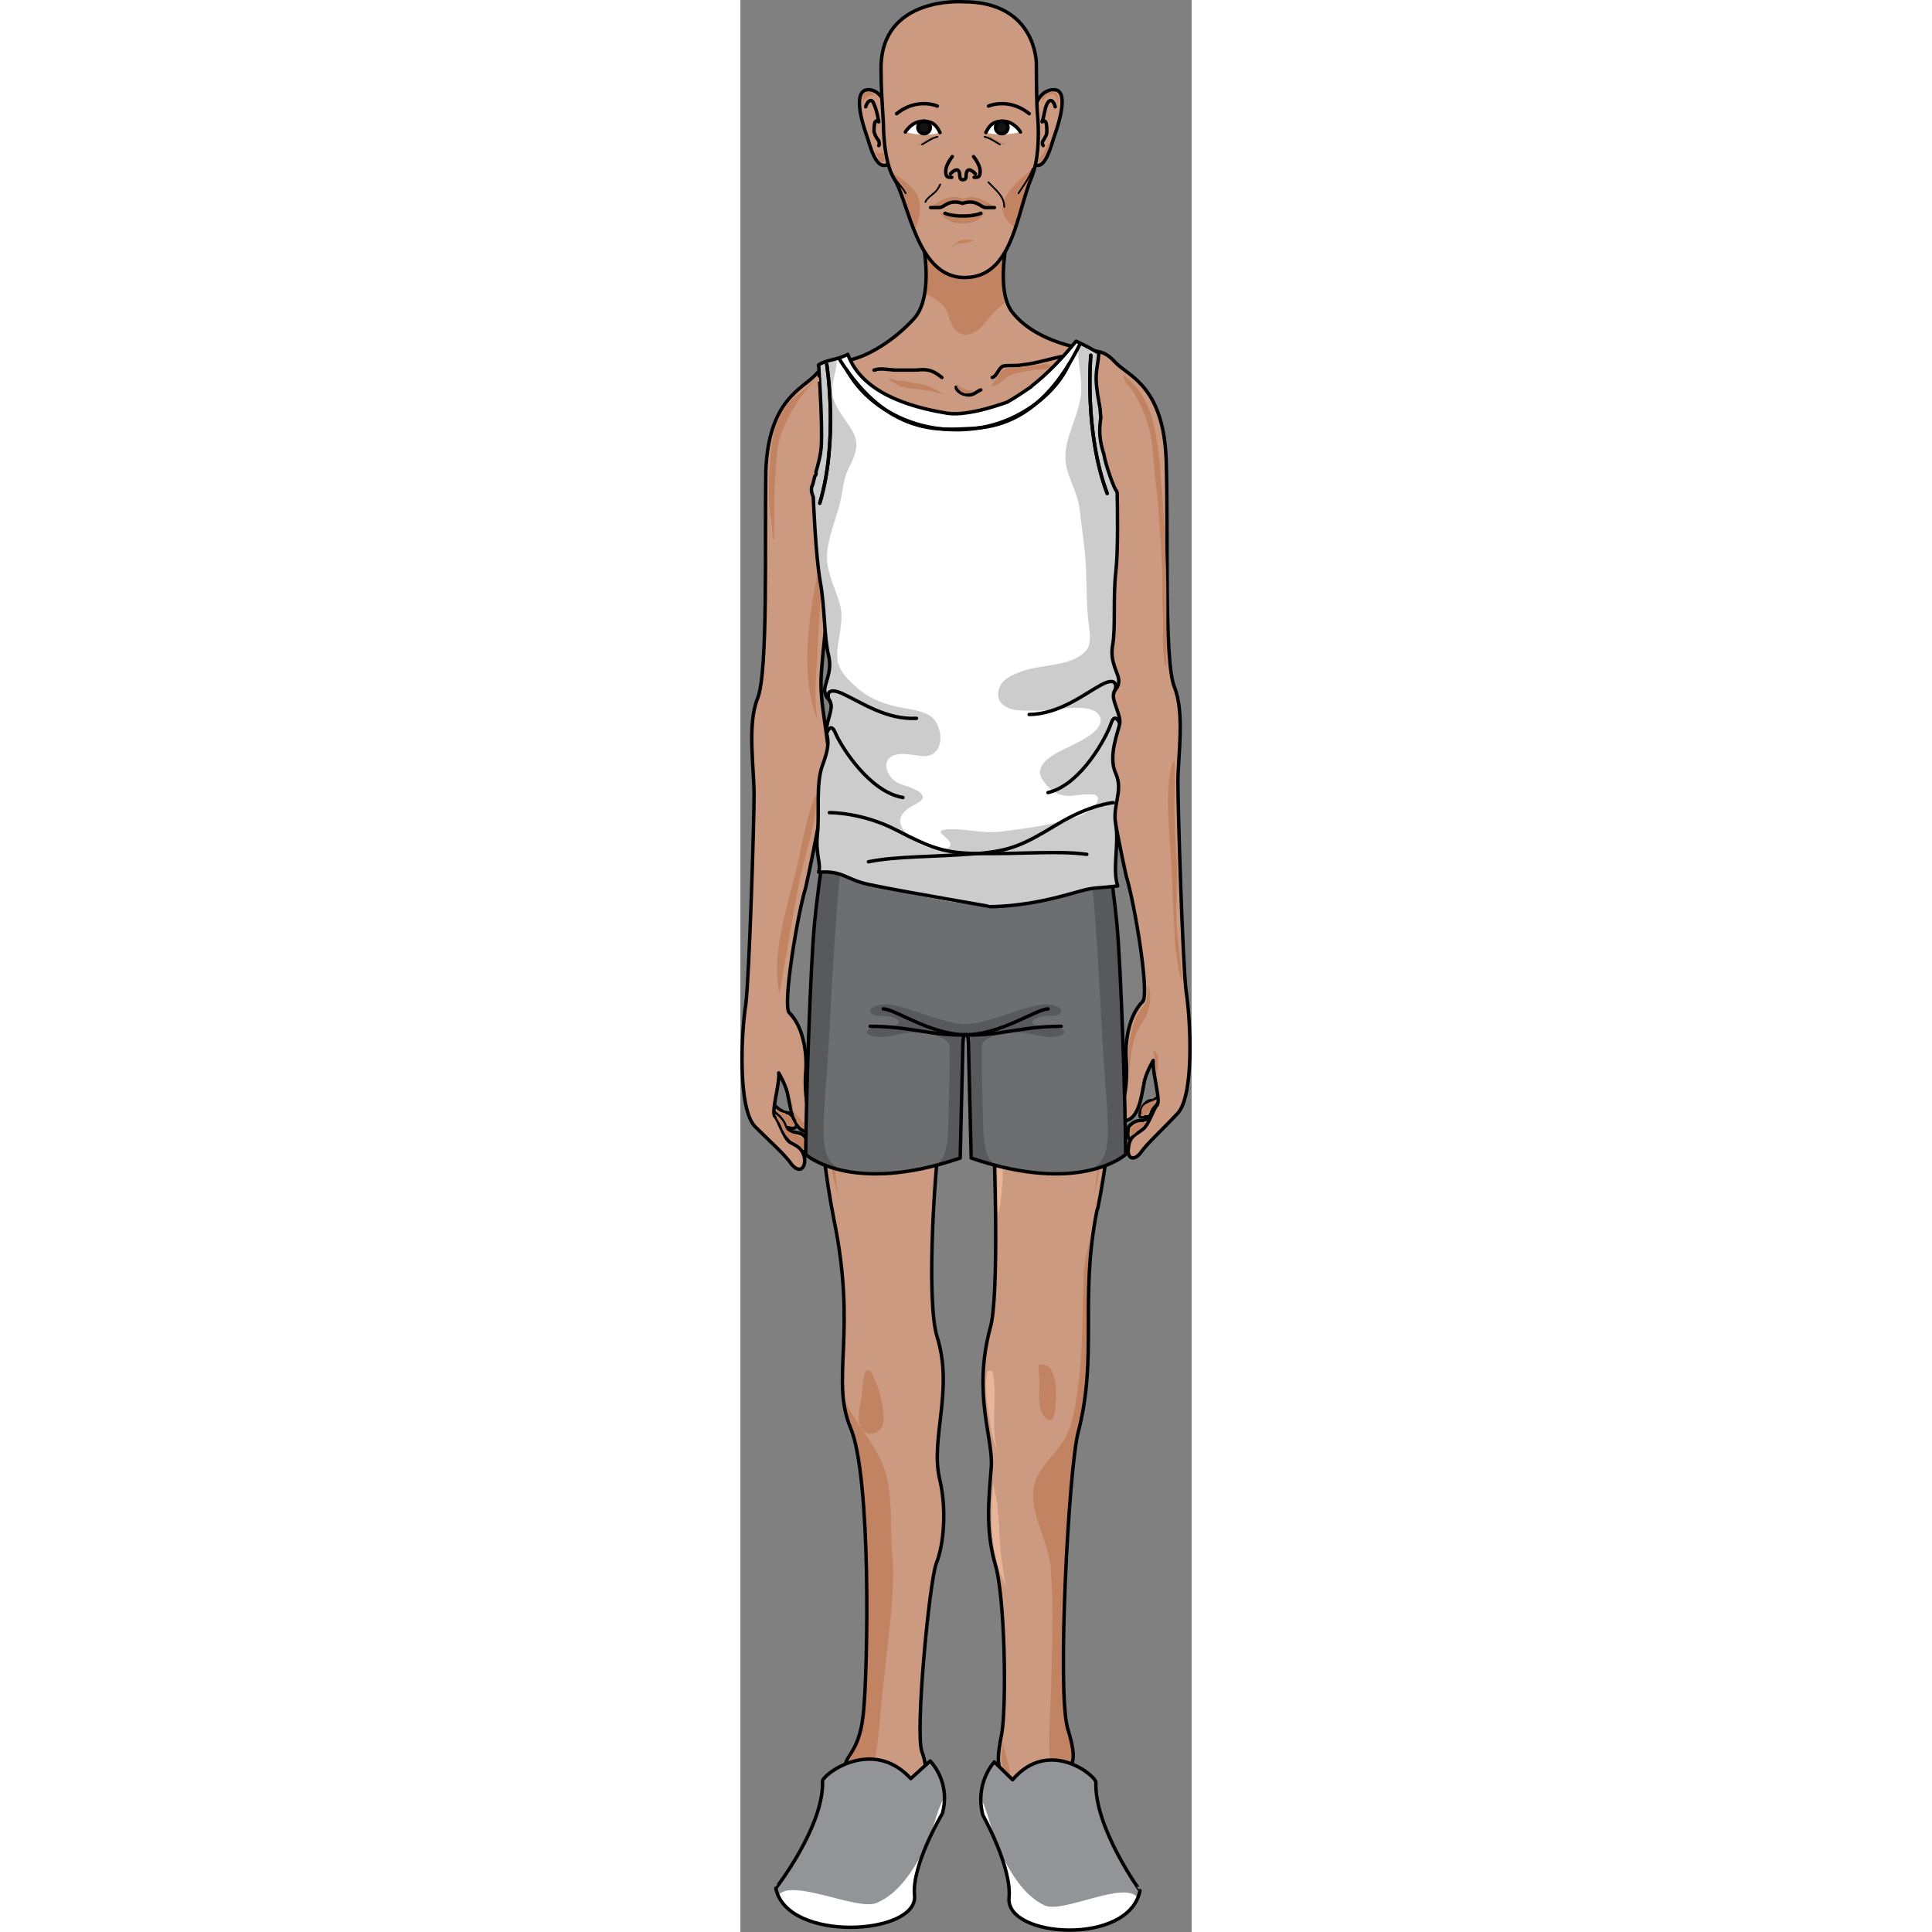 <?xml version="1.0" encoding="utf-8"?>
<!-- Created by: Science Figures, www.sciencefigures.org, Generator: Science Figures Editor -->
<svg version="1.1" id="Layer_1" xmlns="http://www.w3.org/2000/svg" xmlns:xlink="http://www.w3.org/1999/xlink" 
	 width="800px" height="800px" viewBox="0 0 65.652 281.108" enable-background="new 0 0 65.652 281.108"
	 xml:space="preserve">
<rect x="0" y="0" width="65.652" height="281.108" fill="#808080" stroke="none"/>
<g>
	<path fill-rule="evenodd" clip-rule="evenodd" fill="#CB9A80" d="M57.027,165.717c-0.854,0.361-0.684-1.263-0.513-1.804
		c0.684-0.723,1.195-0.902,2.05-0.902c1.024-0.181,1.024-0.722,1.365-1.444c0.342-0.722,1.024-1.263,1.707-1.624
		c0.513,0.902-1.365,3.248-1.877,3.971c-0.684,0.721-1.879,1.263-2.221,1.984"/>
	<path fill-rule="evenodd" clip-rule="evenodd" fill="#CB9A80" d="M61.286,159.226c0,0-0.862,0.738-1.208,0.922
		c-0.345,0-0.691,0-1.036,0.369c-0.518,0.369-1.036,1.477-0.862,2.03c1.726,0.185,3.97-0.738,3.452-2.952"/>
	<path fill="none" stroke="#000000" stroke-width="0.5" stroke-linecap="round" stroke-linejoin="round" stroke-miterlimit="10" d="
		M57.027,165.717c-0.854,0.361-0.684-1.263-0.513-1.804c0.684-0.723,1.195-0.902,2.05-0.902c1.024-0.181,1.024-0.722,1.365-1.444
		c0.342-0.722,1.024-1.263,1.707-1.624c0.513,0.902-1.365,3.248-1.877,3.971c-0.684,0.721-1.879,1.263-2.221,1.984"/>
	<path fill="none" stroke="#000000" stroke-width="0.5" stroke-linecap="round" stroke-linejoin="round" stroke-miterlimit="10" d="
		M61.273,159.226c0,0-0.86,0.726-1.204,0.907c-0.344,0-0.688,0-1.032,0.363c-0.515,0.363-1.031,1.452-0.858,1.996
		c0.516,0,0.858,0,1.375,0"/>
	<path fill-rule="evenodd" clip-rule="evenodd" fill="#CB9A80" d="M9.263,167.572c0.854,0.18,0.683-1.444,0.342-1.806
		c-0.512-0.901-1.025-0.901-2.049-1.082c-0.854-0.181-0.854-0.541-1.195-1.264c-0.513-0.901-1.024-1.263-1.708-1.804
		c-0.512,0.902,1.366,3.248,1.879,3.97c0.512,0.722,1.878,1.263,2.219,1.985"/>
	<path fill-rule="evenodd" clip-rule="evenodd" fill="#CB9A80" d="M5.014,160.899c0,0.177,0.86,0.705,1.205,0.881
		c0.344,0.176,0.688,0,1.033,0.352c0.517,0.353,1.033,1.409,0.689,1.938c-1.721,0.176-3.958-0.528-3.271-2.818"/>
	<path fill="none" stroke="#000000" stroke-width="0.5" stroke-linecap="round" stroke-linejoin="round" stroke-miterlimit="10" d="
		M8.921,167.551c1.196,0.36,1.025-1.439,0.684-1.799c-0.512-0.899-1.025-0.899-2.049-1.078c-0.854-0.181-0.854-0.54-1.195-1.259
		c-0.513-0.9-1.024-1.26-1.708-1.799c-0.512,0.898,1.366,3.236,1.879,3.956c0.512,0.72,1.878,1.259,2.219,1.979"/>
	<path fill="none" stroke="#000000" stroke-width="0.5" stroke-linecap="round" stroke-linejoin="round" stroke-miterlimit="10" d="
		M5.097,160.899c0,0.177,0.839,0.705,1.174,0.881c0.336,0.176,0.671,0,1.007,0.352c0.503,0.353,1.006,1.409,0.671,1.938
		c-0.335,0.176-0.838,0-1.174,0"/>
	<path fill-rule="evenodd" clip-rule="evenodd" fill="#CB9A80" d="M39.061,33.805c0,0-2.221,8.567,0.684,11.849
		c2.733,3.28,7.346,4.557,10.08,5.104c2.732,0.546,3.074,0.182,4.954,2.187c1.879,1.823,6.833,3.463,7.175,14.036
		c0.341,10.389-0.342,29.164,1.196,32.992c1.537,3.828,0.512,10.025,0.512,13.853c0,4.01,0.684,26.248,1.196,30.44
		c0.683,4.374,1.195,15.493-1.366,17.863c-2.393,2.551-4.272,4.191-5.297,5.65c-1.024,1.275-2.05,0.729-1.708-0.912
		c0.171-1.64,1.195-1.822,2.051-2.552c0.853-0.546,1.537-2.917,2.049-3.463c0.684-0.547-0.684-4.739-0.512-6.562
		c0,0-1.196,2.005-1.367,3.463c-0.342,1.458-0.684,5.65-3.246,5.285c-0.513,0-0.854-0.729,0-2.187
		c0.684-1.459,0.854-4.922,0.684-6.562c-0.171-1.641,0-6.198,2.393-8.567c1.024-1.094-1.196-14.4-2.393-18.228
		c0,0-3.588-16.04-3.075-20.415c0.342-4.374,0.854-6.379,0.854-9.479c0-3.098-1.708-16.951-2.05-18.956
		c0,0,0.342,14.217-1.708,20.232c-1.88,6.015-1.025,10.937,0.853,13.489c1.879,2.551,1.196,3.646,1.366,8.566
		c0.171,4.922,4.784,28.8-0.342,54.684c-0.17,0.546-0.17,0.546-0.17,0.546c-2.563,12.941,0.17,21.145-2.733,32.263
		c-1.367,5.286-3.075,37.549-1.537,43.018c1.708,5.468,0.17,4.922,0.512,6.016c0.171,1.093,1.709,6.744,2.563,8.385
		c0.684,1.822,3.075,4.01,3.588,4.01c0.341,0.183,1.367,1.093,1.024,2.188c-0.342,1.641-1.708,0.546-1.708,0.546
		c-0.855,2.005-2.221,0.548-2.221,0.548c-0.856,2.369-2.904,0.364-2.904,0.364c-1.367,3.281-3.588,0-3.588,0
		c-0.17,1.641-1.537,1.823-2.904,1.823c-1.366,0-2.732-0.547-2.732-2.735c0-1.093,0-2.916-1.368-5.833
		c-1.365-2.916-0.683-4.01-0.17-7.29c0.513-3.464-0.854-1.276,0.342-7.291c0.683-3.828,0.513-20.051-1.025-24.79
		c-1.367-4.921-0.854-9.479-0.512-13.852c0.341-4.192-2.733-10.572-0.172-20.232c1.367-4.375,0.684-25.519,0.343-31.716
		c-0.514-6.198-2.563-11.849-2.563-15.13c0-3.463-1.708-4.01-1.879-0.364c0,3.464-1.366,9.114-2.733,15.494
		c-1.196,6.562-2.563,27.705-0.854,32.991c2.392,7.655-1.025,14.765,0.342,20.597c1.024,4.193,0.683,9.479-0.513,12.395
		c-1.024,3.099-3.075,24.607-2.05,27.341c1.025,2.734,0.17,4.01,0.17,5.104c0,1.094-1.538,6.743-1.708,8.202
		c-0.171,1.458-0.684,2.369,0.17,4.374c0.855,2.189-1.024,3.646-2.903,4.011c-1.709,0.364-2.733-1.275-2.733-1.275
		c-0.855,2.552-4.442,0.728-4.442,0.728c-1.537,1.276-3.075-0.364-3.075-0.364c-1.538,1.275-2.393-0.729-2.393-0.729
		c-0.682,0.729-1.537,1.094-2.392-0.365c-0.854-1.641,0.342-2.551,2.221-3.646c1.879-0.91,2.733-5.285,3.588-6.926
		c0.683-1.641,2.392-5.833,2.392-5.833c-0.684-2.917,1.879-2.369,2.563-8.749s1.538-33.539-1.538-40.648
		c-3.417-7.838,0.683-14.765-2.733-31.352c-5.125-26.064-0.513-51.037-0.342-55.776c0.172-4.921-0.512-6.197,1.367-8.567
		c1.879-2.551,2.733-6.379,0.854-12.577c-1.879-6.015-1.708-20.05-1.708-20.05c-0.341,1.823-2.051,15.676-2.051,18.774
		c0,3.099,0.513,5.104,1.026,9.479c0.341,4.374-3.247,20.414-3.247,20.414c-1.196,3.828-3.416,17.316-2.392,18.227
		c2.392,2.37,2.563,6.928,2.392,8.567c-0.17,1.641,0,5.104,0.684,6.561c0.855,1.459,0.513,2.188,0,2.188
		c-2.562,0.365-2.904-3.827-3.246-5.104c-0.171-1.458-1.367-3.463-1.367-3.463c0.171,1.641-1.196,5.833-0.512,6.379
		c0.512,0.547,1.195,2.917,2.049,3.646c0.855,0.546,1.879,0.729,2.221,2.369c0.17,1.641-0.854,2.188-1.879,0.911
		c-1.025-1.458-2.904-3.099-5.296-5.468c-2.562-2.553-2.049-13.671-1.366-17.863c0.512-4.374,1.196-26.43,1.196-30.44
		c0-4.01-1.025-10.207,0.512-14.035C4.04,97.785,3.528,79.01,3.699,68.62c0.342-10.39,5.296-12.03,7.175-14.035
		c1.88-2.005,2.221-1.641,4.955-2.188c2.733-0.547,6.663-2.917,9.567-6.197c2.733-3.282,1.195-10.755,1.195-10.755L39.061,33.805
		L39.061,33.805L39.061,33.805z"/>
	<path fill-rule="evenodd" clip-rule="evenodd" fill="#C18362" d="M26.811,42.726c1.05,0.504,2.123,1,2.808,1.871
		c0.511,0.649,0.687,1.535,0.995,2.283c1.085,2.635,3.339,2.121,4.8,0.295c1.079-1.347,2.084-2.433,3.35-3.303
		C37.457,40,39.061,33.805,39.061,33.805L26.59,35.446C26.59,35.446,27.389,39.329,26.811,42.726z"/>
	<path fill-rule="evenodd" clip-rule="evenodd" fill="#C18362" d="M46.556,262.062c1.918,3.904,5.066,7.326,7.92,10.881
		c0.335-0.001,0.669-0.2,0.815-0.902c0.343-1.095-0.684-2.005-1.024-2.188c-0.513,0-2.904-2.188-3.588-4.01
		c-0.854-1.641-2.392-7.292-2.563-8.385c-0.342-1.094,1.196-0.548-0.512-6.016c-1.538-5.469,0.17-37.732,1.537-43.018
		c2.671-10.227,0.576-17.989,2.216-29.238c-0.731,2.003-1.305,4.042-1.403,6.189c-0.257,5.616-0.064,11.302-0.891,16.877
		c-0.358,2.422-0.684,5.164-1.996,7.296c-0.989,1.605-2.381,2.886-3.399,4.459c-2.989,4.621,1.185,9.41,1.508,14.232
		c0.4,5.97,0.161,11.941,0.011,17.916C45.06,251.191,44.257,257.382,46.556,262.062z"/>
	<path fill-rule="evenodd" clip-rule="evenodd" fill="#C18362" d="M7.115,274.591c0.855,1.459,1.709,1.095,2.392,0.365
		c0,0,0.131,0.304,0.38,0.6c1.311-1.348,2.33-2.997,3.01-4.992c0.62-1.814,1.133-3.656,1.867-5.429
		c0.686-1.656,1.826-2.952,2.785-4.438c1.707-2.648,2.27-5.122,2.523-8.224c0.35-4.278,0.872-8.54,1.328-12.809
		c0.48-4.489,1.101-9.216,0.681-13.734c-0.363-3.919,0.163-8.06-1.031-11.868c-1.143-3.647-3.924-6.397-5.611-9.776
		c-0.155-0.311-0.302-0.625-0.448-0.938c0.171,1.854,0.556,3.624,1.349,5.443c3.075,7.108,2.221,34.268,1.538,40.648
		s-3.246,5.832-2.563,8.749c0,0-1.708,4.192-2.392,5.833c-0.854,1.641-1.708,6.016-3.588,6.926
		C7.457,272.04,6.261,272.951,7.115,274.591z"/>
	<path fill-rule="evenodd" clip-rule="evenodd" fill="#C18362" d="M13.284,148.72c1.678-1.277,2.559-2.974,2.943-5.026
		c0.643-3.45,0.821-7.027,0.586-10.526c-0.248-3.669-0.806-7.399-0.532-11.082c0.226-3.049,1.177-5.683,2.017-8.587
		c3.495-12.077,1.412-25.966-3.37-37.472c-0.838,1.463-1.244,3.456-1.366,5.02c-0.008,0.1-0.037,0.184-0.078,0.257
		c0.002,0.353,0.007,0.705,0.013,1.057c0.124-0.906,0.224-1.58,0.282-1.893c0,0-0.171,14.035,1.708,20.05
		c1.879,6.197,1.025,10.025-0.854,12.577c-1.879,2.37-1.195,3.646-1.367,8.567c-0.106,2.951-1.934,13.746-2.061,27.765
		C11.82,149.499,12.52,149.301,13.284,148.72z"/>
	<path fill-rule="evenodd" clip-rule="evenodd" fill="#C18362" d="M48.245,132.838c1.026,2.601,2.174,5.324,4.311,7.208
		c0.538,0.474,1.092,0.954,1.694,1.351c-0.504-10.318-1.774-17.922-1.863-20.464c-0.17-4.921,0.513-6.015-1.366-8.566
		c-1.879-2.552-2.733-7.474-0.853-13.489c1.719-5.045,1.756-15.856,1.723-19.213c-0.281,0.328-0.902,0.343-1.016-0.194
		c-0.754-3.571-3.933-2.126-4.353,0.493c-0.178,1.111-0.222,2.222-0.245,3.345c-0.057,2.701-0.313,5.39-0.333,8.096
		c-0.026,3.542,0.066,7.097,0.493,10.616c0.425,3.496,0.98,6.846,0.785,10.388C46.847,119.257,45.644,126.247,48.245,132.838z"/>
	<path fill="none" stroke="#000000" stroke-width="0.5" stroke-linecap="round" stroke-linejoin="round" stroke-miterlimit="10" d="
		M39.061,33.805c0,0-2.221,8.567,0.684,11.849c2.733,3.28,7.346,4.557,10.08,5.104c2.732,0.546,3.074,0.182,4.954,2.187
		c1.879,1.823,6.833,3.463,7.175,14.036c0.341,10.389-0.342,29.164,1.196,32.992c1.537,3.828,0.512,10.025,0.512,13.853
		c0,4.01,0.684,26.248,1.196,30.44c0.683,4.374,1.195,15.493-1.366,17.863c-2.393,2.551-4.272,4.191-5.297,5.65
		c-1.024,1.275-2.05,0.729-1.708-0.912c0.171-1.64,1.195-1.822,2.051-2.552c0.853-0.546,1.537-2.917,2.049-3.463
		c0.684-0.547-0.684-4.739-0.512-6.562c0,0-1.196,2.005-1.367,3.463c-0.342,1.458-0.684,5.65-3.246,5.285
		c-0.513,0-0.854-0.729,0-2.187c0.684-1.459,0.854-4.922,0.684-6.562c-0.171-1.641,0-6.198,2.393-8.567
		c1.024-1.094-1.196-14.4-2.393-18.228c0,0-3.588-16.04-3.075-20.415c0.342-4.374,0.854-6.379,0.854-9.479
		c0-3.098-1.708-16.951-2.05-18.956c0,0,0.342,14.217-1.708,20.232c-1.88,6.015-1.025,10.937,0.853,13.489
		c1.879,2.551,1.196,3.646,1.366,8.566c0.171,4.922,4.784,28.8-0.342,54.684c-0.17,0.546-0.17,0.546-0.17,0.546
		c-2.563,12.941,0.17,21.145-2.733,32.263c-1.367,5.286-3.075,37.549-1.537,43.018c1.708,5.468,0.17,4.922,0.512,6.016
		c0.171,1.093,1.709,6.744,2.563,8.385c0.684,1.822,3.075,4.01,3.588,4.01c0.341,0.183,1.367,1.093,1.024,2.188
		c-0.342,1.641-1.708,0.546-1.708,0.546c-0.855,2.005-2.221,0.548-2.221,0.548c-0.856,2.369-2.904,0.364-2.904,0.364
		c-1.367,3.281-3.588,0-3.588,0c-0.17,1.641-1.537,1.823-2.904,1.823c-1.366,0-2.732-0.547-2.732-2.735c0-1.093,0-2.916-1.368-5.833
		c-1.365-2.916-0.683-4.01-0.17-7.29c0.513-3.464-0.854-1.276,0.342-7.291c0.683-3.828,0.513-20.051-1.025-24.79
		c-1.367-4.921-0.854-9.479-0.512-13.852c0.341-4.192-2.733-10.572-0.172-20.232c1.367-4.375,0.684-25.519,0.343-31.716
		c-0.514-6.198-2.563-11.849-2.563-15.13c0-3.463-1.708-4.01-1.879-0.364c0,3.464-1.366,9.114-2.733,15.494
		c-1.196,6.562-2.563,27.705-0.854,32.991c2.392,7.655-1.025,14.765,0.342,20.597c1.024,4.193,0.683,9.479-0.513,12.395
		c-1.024,3.099-3.075,24.607-2.05,27.341c1.025,2.734,0.17,4.01,0.17,5.104c0,1.094-1.538,6.743-1.708,8.202
		c-0.171,1.458-0.684,2.369,0.17,4.374c0.855,2.189-1.024,3.646-2.903,4.011c-1.709,0.364-2.733-1.275-2.733-1.275
		c-0.855,2.552-4.442,0.728-4.442,0.728c-1.537,1.276-3.075-0.364-3.075-0.364c-1.538,1.275-2.393-0.729-2.393-0.729
		c-0.682,0.729-1.537,1.094-2.392-0.365c-0.854-1.641,0.342-2.551,2.221-3.646c1.879-0.91,2.733-5.285,3.588-6.926
		c0.683-1.641,2.392-5.833,2.392-5.833c-0.684-2.917,1.879-2.369,2.563-8.749s1.196-34.633-1.879-41.741
		c-2.905-7.109,1.024-13.671-2.392-30.259c-5.125-26.064-0.513-51.037-0.342-55.776c0.172-4.921-0.512-6.197,1.367-8.567
		c1.879-2.551,2.733-6.379,0.854-12.577c-1.879-6.015-1.708-20.05-1.708-20.05c-0.341,1.823-2.051,15.676-2.051,18.774
		c0,3.099,0.513,5.104,1.026,9.479c0.341,4.374-3.247,20.414-3.247,20.414c-1.196,3.828-3.416,17.316-2.392,18.227
		c2.392,2.37,2.563,6.928,2.392,8.567c-0.17,1.641,0,5.104,0.684,6.561c0.855,1.459,0.513,2.188,0,2.188
		c-2.562,0.365-2.904-3.827-3.246-5.104c-0.171-1.458-1.367-3.463-1.367-3.463c0.171,1.641-1.196,5.833-0.512,6.379
		c0.512,0.547,1.195,2.917,2.049,3.646c0.855,0.546,1.879,0.729,2.221,2.369c0.17,1.641-0.854,2.188-1.879,0.911
		c-1.025-1.458-2.904-3.099-5.296-5.468c-2.562-2.553-2.049-13.671-1.366-17.863c0.512-4.374,1.196-26.43,1.196-30.44
		c0-4.01-1.025-10.207,0.512-14.035C4.04,97.785,3.528,79.01,3.699,68.62c0.342-10.39,5.296-12.03,7.175-14.035
		c1.88-2.005,2.221-1.641,4.955-2.188c2.733-0.547,6.663-2.917,9.567-6.197c2.733-3.282,1.195-10.755,1.195-10.755L39.061,33.805
		L39.061,33.805L39.061,33.805z"/>
	<path fill-rule="evenodd" clip-rule="evenodd" fill="#CB9A80" d="M27.647,135.846c2.224,1.461,0.513,4.75,1.711,6.942
		c1.027,2.193,2.909,3.289,5.304,3.107c2.225-0.184,3.765-1.463,4.107-3.837c0.171-2.193-0.855-4.751,0.514-6.578"/>
	<path fill="none" stroke="#000000" stroke-width="0.5" stroke-linecap="round" stroke-linejoin="round" stroke-miterlimit="10" d="
		M29.958,132.533c1.554,1.46,1.554,4.928,1.726,7.119c0,1.826,0,2.921,2.245,2.738c1.898-0.182,1.898-1.461,1.898-3.468
		c0-1.825-0.345-3.833,0.346-5.659"/>
	<path fill="none" stroke="#000000" stroke-width="0.5" stroke-linecap="round" stroke-linejoin="round" stroke-miterlimit="10" d="
		M44.699,273.331c0-0.546-0.525-1.821-0.877-2.549"/>
	<path fill="none" stroke="#000000" stroke-width="0.5" stroke-linecap="round" stroke-linejoin="round" stroke-miterlimit="10" d="
		M48.444,273.331c0-0.541-1.01-1.986-1.515-2.709"/>
	<path fill="none" stroke="#000000" stroke-width="0.5" stroke-linecap="round" stroke-linejoin="round" stroke-miterlimit="10" d="
		M51.392,273.171c0,0-0.35-0.723-0.525-0.723c-0.175-0.36-0.35-0.722-0.526-0.902c-0.35-0.361-0.701-0.542-0.701-1.084"/>
	<path fill="none" stroke="#000000" stroke-width="0.5" stroke-linecap="round" stroke-linejoin="round" stroke-miterlimit="10" d="
		M53.624,272.614c-0.172-0.376-0.344-0.564-0.515-0.94c-0.173-0.188-0.344-0.563-0.516-0.751c-0.172-0.188-1.202-0.563-1.03-0.938"
		/>
	<path fill="none" stroke="#000000" stroke-width="0.5" stroke-linecap="round" stroke-linejoin="round" stroke-miterlimit="10" d="
		M19.44,275.164c0-0.367,0.158-0.734,0.158-1.102c0.16-0.367,0.319-0.734,0.319-1.102c0.16-0.734,0.16-1.286,0.16-2.02"/>
	<path fill="none" stroke="#000000" stroke-width="0.5" stroke-linecap="round" stroke-linejoin="round" stroke-miterlimit="10" d="
		M14.912,275.88c-0.173-0.183,0-0.729,0.174-1.096c0.174-0.182,0.522-0.364,0.869-0.547c0.174-0.365,0.174-0.913,0.348-1.279
		c0.174-0.547,0.348-0.913,0.348-1.46"/>
	<path fill="none" stroke="#000000" stroke-width="0.5" stroke-linecap="round" stroke-linejoin="round" stroke-miterlimit="10" d="
		M11.87,275.483c0-0.364,0.172-0.91,0.345-1.275c0.172-0.547,0.345-0.728,0.69-1.093c0.518-0.364,0.691-0.91,1.036-1.457"/>
	<path fill="none" stroke="#000000" stroke-width="0.5" stroke-linecap="round" stroke-linejoin="round" stroke-miterlimit="10" d="
		M9.32,275.004c0.169-0.554,0.338-1.108,0.507-1.847c0.17-0.37,0.17-0.555,0.508-0.924c0.339-0.185,1.694-0.554,1.355-1.293"/>
	<path fill="none" stroke="#000000" stroke-width="0.5" stroke-linecap="round" stroke-linejoin="round" stroke-miterlimit="10" d="
		M14.101,65.838c0.159,0.728,0.637,1.456,0.796,2.184c0,0.91,0,1.455-0.159,2.365c-0.319,1.274-0.479,2.73-0.637,4.187
		c-0.16,2.002-0.319,4.367-0.319,6.005"/>
	<path fill="none" stroke="#000000" stroke-width="0.5" stroke-linecap="round" stroke-linejoin="round" stroke-miterlimit="10" d="
		M51.358,65.52c0.171,0.548-0.512,1.462-0.684,2.01c0,0.548,0,1.097,0,1.645c0.172,1.461,0.342,2.923,0.513,4.385
		c0.342,1.828,0.512,3.837,0.683,5.665"/>
	<path fill="#C18362" d="M17.721,72.451c0-0.792,0.606-1.434,1.354-1.434c0.747,0,1.354,0.642,1.354,1.434
		c0,0.792-0.607,1.434-1.354,1.434C18.327,73.886,17.721,73.244,17.721,72.451L17.721,72.451z"/>
	<path fill="#C18362" d="M44.707,72.451c0-0.792,0.588-1.434,1.314-1.434c0.727,0,1.315,0.642,1.315,1.434
		c0,0.792-0.589,1.434-1.315,1.434C45.295,73.886,44.707,73.244,44.707,72.451L44.707,72.451z"/>
	<path fill="none" stroke="#000000" stroke-width="0.5" stroke-linecap="round" stroke-linejoin="round" stroke-miterlimit="10" d="
		M19.61,53.846H19.44c1.021-0.358,2.214,0,3.236,0c1.021,0,2.044,0,2.896,0c1.703-0.179,2.385,0,3.748,1.076"/>
	<path fill="none" stroke="#000000" stroke-width="0.5" stroke-linecap="round" stroke-linejoin="round" stroke-miterlimit="10" d="
		M31.393,56.356c0.17,0.744,1.195,1.115,1.878,1.115c0.683,0,1.195-0.557,1.707-0.744"/>
	<path fill="none" stroke="#000000" stroke-width="0.5" stroke-linecap="round" stroke-linejoin="round" stroke-miterlimit="10" d="
		M36.651,54.921c0.685-0.183,0.856-1.28,1.54-1.645c0.856-0.183,1.882,0,2.738-0.183c2.053-0.183,4.106-0.915,6.16-1.28"/>
	<path fill="none" stroke="#000000" stroke-width="0.5" stroke-linecap="round" stroke-linejoin="round" stroke-miterlimit="10" d="
		M32.03,63.208c0,0.159,1.553,0,2.071,0"/>
	<path fill="none" stroke="#000000" stroke-width="0.5" stroke-linecap="round" stroke-linejoin="round" stroke-miterlimit="10" d="
		M32.348,65.678c0.346,0.717,1.554,0.18,2.072,0.18"/>
	<path fill="none" stroke="#000000" stroke-width="0.5" stroke-linecap="round" stroke-linejoin="round" stroke-miterlimit="10" d="
		M32.03,70.221c0,0.159,1.564,0,1.911,0"/>
	<path fill="none" stroke="#000000" stroke-width="0.5" stroke-linecap="round" stroke-linejoin="round" stroke-miterlimit="10" d="
		M29.958,79.202c1.201-0.364,2.06-1.093,3.433-1.093c1.373,0,2.231,0.546,3.261,1.275"/>
	<path fill="none" stroke="#000000" stroke-width="0.5" stroke-linecap="round" stroke-linejoin="round" stroke-miterlimit="10" d="
		M33.623,89.361c-0.682,0.184-1.193-0.733-2.045-0.366c-0.681,0.366-1.534,1.101-2.045,1.835c-0.852,1.101-1.534,2.569-2.045,3.854"
		/>
	<path fill="none" stroke="#000000" stroke-width="0.5" stroke-linecap="round" stroke-linejoin="round" stroke-miterlimit="10" d="
		M21.83,102.173c-0.512,1.255-1.366,1.792-2.39,2.152"/>
	<path fill="none" stroke="#000000" stroke-width="0.5" stroke-linecap="round" stroke-linejoin="round" stroke-miterlimit="10" d="
		M35.297,90.46c2.063,1.463,3.095,4.388,4.299,6.764c0.516,1.28,1.203,2.743,2.063,3.656c0.688,0.915,2.408,2.012,3.439,2.012"/>
	<path fill-rule="evenodd" clip-rule="evenodd" fill="#343434" d="M32.731,109.424c-0.351-0.55-0.526-1.1,0-1.466
		c0.351-0.367,1.051-0.367,0.877,0.183C33.256,108.325,32.03,108.691,32.731,109.424"/>
	<path fill-rule="evenodd" clip-rule="evenodd" fill="#343434" d="M15.615,116.356c1.02,0.538,1.7,1.435,2.55,2.152"/>
	<path fill-rule="evenodd" clip-rule="evenodd" fill="#343434" d="M50.117,116.516c-0.333,0.896-1.332,1.614-1.833,2.152"/>
	<path fill="none" stroke="#000000" stroke-width="0.5" stroke-linecap="round" stroke-linejoin="round" stroke-miterlimit="10" d="
		M27.487,135.846c2.395,1.645,0.685,4.75,1.882,6.942c1.027,2.376,2.909,3.289,5.133,3.107c2.395,0,3.764-1.28,4.106-3.837
		c0.342-2.193-0.685-4.751,0.513-6.578"/>
	<path fill-rule="evenodd" clip-rule="evenodd" fill="#C18362" d="M30.676,36.833c0.171,0,0.171-0.171,0.343-0.171
		c0.344-0.341,0.689-0.341,1.204-0.341c0.517-0.17,1.204-0.17,1.719-0.341c-0.516-0.342-1.202-0.172-1.719-0.172
		c-0.515,0.172-1.032,0.513-1.375,0.854"/>
	<path fill-rule="evenodd" clip-rule="evenodd" fill="#C18362" d="M21.591,54.921c0.514,0.365,1.712,0.546,2.397,0.546
		c0.684,0.183,1.541,0.365,2.226,0.365c1.37,0.364,2.398,0.91,3.424,1.639c-1.369-0.546-2.74-0.729-4.28-0.91
		c-0.686,0-1.542-0.182-2.226-0.365c-0.514-0.364-1.028-0.729-1.542-0.91c0,0,0,0,0.171,0"/>
	<path fill-rule="evenodd" clip-rule="evenodd" fill="#C18362" d="M31.393,56.054c0-0.177,0.169,0.177,0.169,0.355
		c0.17,0.176,0.51,0.708,0.85,0.708c0.51,0.354,1.02,0,1.529-0.177c-0.85-0.177-1.87-0.355-2.379-1.063"/>
	<path fill-rule="evenodd" clip-rule="evenodd" fill="#C18362" d="M31.074,62.89c0.337,0,0.843,0,1.181,0
		c0.506-0.16,1.013-0.16,1.687-0.319c-1.012-0.318-1.856-0.318-2.699,0.319"/>
	<path fill-rule="evenodd" clip-rule="evenodd" fill="#C18362" d="M31.233,65.36c0.85-0.16,1.7,0.478,2.549,0.318
		c-0.339-0.318-1.7-0.637-2.209-0.478"/>
	<path fill-rule="evenodd" clip-rule="evenodd" fill="#C18362" d="M31.011,70.221h-0.177c0.882,0,1.588-0.358,2.471-0.358
		c-0.354-1.076-1.765,0.179-2.117,0.358"/>
	<path fill-rule="evenodd" clip-rule="evenodd" fill="#C18362" d="M35.774,133.648c-0.336,0.913-0.504,2.189-0.504,3.283
		c0,1.277,0.168,2.554,0,3.647c-0.169,0.547-0.337,1.277-0.674,1.277c-0.336,0-0.336,0-0.336-0.182c0-0.183,0.169-0.365,0.169-0.547
		c0-0.365,0.167-0.729,0.167-1.094c0-1.642,0.169-4.012,0.842-5.654C35.438,134.195,35.606,133.83,35.774,133.648"/>
	<path fill-rule="evenodd" clip-rule="evenodd" fill="#C18362" d="M35.978,139.564c0,0.182,0,0.362,0,0.722c0,0.36,0,0.721,0,1.262
		c-0.169,0.541-0.504,0.902-0.842,1.262c1.346-0.541,1.515-1.983,1.01-3.427"/>
	<path fill-rule="evenodd" clip-rule="evenodd" fill="#C18362" d="M13.578,67.192c1.878,0.909,0.17,7.636-0.171,9.454
		c-0.342,2.545-1.024,4.909-1.366,7.454c-0.512,3.637-0.683,7.454-0.853,11.272c-0.171,3.091-0.513,6.181,0,9.272
		c-2.903-7.272-0.854-17.453,0.853-24.907c0.854-4.181,1.707-8.181,1.707-12.544"/>
	<path fill-rule="evenodd" clip-rule="evenodd" fill="#C18362" d="M55.615,54.523c4.48,3.103,4.997,8.761,5.514,14.053
		c0.517,6.206,0.861,12.595,0.861,18.982c0,3.286,0,6.389,0,9.674c-0.861-2.373-0.345-5.294-0.518-7.849
		c-0.171-2.92,0-5.658-0.171-8.578c-0.345-3.468-0.345-6.936-0.862-10.221c-0.344-3.103-0.344-6.754-1.378-9.492
		c-0.517-1.643-1.895-4.563-3.102-5.476l0.172,0.183"/>
	<path fill-rule="evenodd" clip-rule="evenodd" fill="#C18362" d="M56.682,165.441c-0.349-1.487,1.22-2.23,2.44-2.23
		c0,0.185-0.872,0.743-1.047,1.115c-0.522,0.372-0.871,0.93-1.394,0.93"/>
	<path fill-rule="evenodd" clip-rule="evenodd" fill="#C18362" d="M58.336,162.155L58.336,162.155
		c-0.171-1.659,1.196-1.659,2.221-2.212c0,0.737-0.685,1.105-1.024,1.658c-0.172,0.184-1.025,1.29-1.367,0.554"/>
	<path fill-rule="evenodd" clip-rule="evenodd" fill="#C18362" d="M60.078,152.851c0.173,0.911,0.346,1.639,0.346,2.551
		c0.172,0.91,0.345,1.638,0.69,2.55c-0.519-0.912-0.519-2.004-0.346-2.915c0-0.547,0-1.093,0-1.457
		c-0.173-0.182-0.345-0.364-0.517-0.729"/>
	<path fill-rule="evenodd" clip-rule="evenodd" fill="#C18362" d="M63.148,110.699c0.164,2.189,0,4.379,0,6.386
		c0,2.736,0.164,5.473,0.329,8.21c0.165,3.101-0.165,6.203,0,9.305c0.165,2.736,0.658,5.473,0.823,8.21
		c-0.658-1.277-0.658-3.284-0.988-4.562c-0.164-2.007-0.164-3.831-0.329-5.838c-0.164-3.102-0.164-6.203-0.493-9.488
		c-0.165-3.831-0.659-8.028,0.329-11.859"/>
	<path fill-rule="evenodd" clip-rule="evenodd" fill="#C18362" d="M48.453,106.476c0.506,0.913,0.506,2.373,0.675,3.468
		c0.168,0.73,0.506,1.46,0.843,2.191c0.505,1.095,1.517,1.825,1.686,3.102c0.505,1.643,0.168,3.65,0.168,5.293
		c0,2.556,0.506,4.928,0.843,7.301c-1.011-2.189-1.18-4.745-1.18-7.301c0-0.547,0.169-2.007-0.169-2.555
		c-0.168-0.365-0.674-0.183-1.18,0c0.843-0.73,1.18-2.008,0.843-3.103c-0.337-1.278-1.517-0.912-2.528-1.095
		c-0.169-1.095,0.169-2.373,0-3.468C48.453,109.031,48.453,107.754,48.453,106.476"/>
	<path fill-rule="evenodd" clip-rule="evenodd" fill="#C18362" d="M38.889,140.023c0.515,2.768-0.687,6.274-3.433,6.643
		c1.201,0.369,3.261-0.738,3.775-2.03c0.687-1.476,0.172-2.767-0.172-4.058"/>
	<path fill-rule="evenodd" clip-rule="evenodd" fill="#C18362" d="M5.097,162.094c0.505,0.37,0.841,0.739,1.178,1.295
		c0.168,0.37,0.336,1.11,0.841,1.295c1.01,0.555,2.187,0.555,2.355,1.851c0,0.369,0.169,0.739-0.168,0.739
		c-0.167,0-0.504-0.37-0.672-0.555c-0.504-0.371-0.841-0.74-1.345-0.925c-0.673-0.371-0.842-0.926-1.178-1.48
		c-0.168-0.555-0.505-1.109-0.842-1.665c0-0.184,0-0.184-0.168-0.369"/>
	<path fill-rule="evenodd" clip-rule="evenodd" fill="#C18362" d="M5.097,161.218c0.168,0.358,0.168,0.537,0.338,0.717
		c0.168,0.18,0.505,0.358,0.674,0.538c0.338,0.358,0.506,0.896,0.844,1.254c0.168,0.18,0.843,0.359,1.012,0
		c0-0.179-0.506-0.896-0.675-1.074c-0.168-0.359-0.675-0.538-0.843-0.718c-0.338,0-1.012-0.358-1.182-0.538"/>
	<path fill-rule="evenodd" clip-rule="evenodd" fill="#C18362" d="M7.408,160.899c0,0,0.173,0.898,0.346,1.076
		c0,0.358,0.172,0.717,0.345,0.896c0,0.358,0.172,0.537,0.345,0.717c0.172,0.18,0.345,0.538,0.69,0.538
		c0.172,0.179,0.518,0.179,0.69,0.179c0.345,0,0.69,0.18,0.518-0.179c-0.173-0.18-0.518-0.358-0.69-0.358
		c-0.346-0.359-0.691-0.538-0.863-0.896C8.271,162.333,7.58,161.617,7.408,160.899"/>
	<path fill-rule="evenodd" clip-rule="evenodd" fill="#C18362" d="M11.218,114.365c0,4.548-1.386,8.55-2.425,12.917
		c-1.213,5.821-2.08,11.643-3.12,17.282c-1.213-5.458,1.04-12.371,2.427-17.828c0.866-3.821,1.559-8.551,3.292-12.008"/>
	<path fill-rule="evenodd" clip-rule="evenodd" fill="#C18362" d="M14.119,53.344c-0.686-0.176-1.37,0-1.884,0.526
		c-0.17,0-0.684,0.525-0.513,0.877c0.171,0.175,1.027-0.351,1.37-0.527c0.514,0,1.027,0,1.54,0.176c0.171,0,0.856,0.351,1.198,0
		C16.172,54.045,14.461,53.519,14.119,53.344"/>
	<path fill-rule="evenodd" clip-rule="evenodd" fill="#C18362" d="M10.515,55.479c-0.861,1.091-2.239,1.817-3.273,2.908
		c-1.206,1.455-2.067,3.09-2.412,4.908c-0.517,2.182-0.517,4.544-0.688,6.907c0,1.454,0,2.908,0.171,4.363
		c0.346,1.272,0.173,2.908,0.517,4.181c0.173-2.727,0-5.454,0.173-8.18c0.172-2.181,0.172-4.544,0.689-6.726
		c0.517-1.636,1.378-3.454,2.239-4.727c0.69-1.272,1.551-2.181,2.412-3.271"/>
	<path fill-rule="evenodd" clip-rule="evenodd" fill="#C18362" d="M36.664,55.827c0.515-0.368,0.858-1.292,1.374-1.845
		c0.688-0.554,1.203-0.369,2.063-0.554c1.031,0,2.233-0.185,3.265-0.37c0.516,0,1.547-0.369,1.891,0.37
		c-0.516,0.369-1.891,0.369-2.406,0.369c-1.203,0.185-2.405,0.369-3.438,0.738c-1.03,0.369-1.718,1.661-2.922,1.661"/>
	<path fill-rule="evenodd" clip-rule="evenodd" fill="#C18362" d="M15.475,112.532c-1.205,1.823-2.066,3.098-1.894,5.65
		c0.344,2.916,0.172,6.015-0.516,8.931c0.516-2.187,0.86-4.374,1.033-6.562c0.172-0.911,0.861-4.01,2.066-2.187
		c-0.689-0.546-2.066-1.641-1.378-2.734c0.345-1.094,1.893-0.912,2.582-0.365c-0.689-1.093-1.893-1.093-1.722-2.733"/>
	<path fill-rule="evenodd" clip-rule="evenodd" fill="#C18362" d="M13.215,131.497c-0.504,1.64-0.336,3.826-0.336,5.648
		c-0.168,1.823-0.168,3.645-0.337,5.467c-0.168,3.826-0.168,7.654-0.505,11.297c-0.168,3.462,0.168,7.289,0.505,10.752
		c0.337,3.826,1.009,7.652,2.355,11.297c-0.841-2.003-1.009-4.373-1.177-6.56c-0.337-2.733-0.505-5.648-0.673-8.382
		c-0.337-4.191,0-8.2,0-12.392c0-3.28-0.168-6.56,0.336-9.84c0.168-1.822-0.168-4.373,0.168-6.195"/>
	<path fill-rule="evenodd" clip-rule="evenodd" fill="#C18362" d="M19.053,199.635c-1.373-1.285-1.201,2.571-1.373,3.307
		c-0.172,1.469-1.03,3.857,0.171,5.143c1.03,1.102,2.574,0.367,2.918-0.918c0.343-1.286-0.515-5.143-1.03-5.878"/>
	<path fill-rule="evenodd" clip-rule="evenodd" fill="#C18362" d="M43.353,198.578c2.7-0.547,2.7,3.83,2.531,5.835
		c-0.169,1.642-0.506,3.101-1.688,1.642c-1.012-1.276-0.675-3.281-0.675-4.741"/>
	<path fill-rule="evenodd" clip-rule="evenodd" fill="#C18362" d="M16.15,255.426c-0.341,0.548-0.684,1.463-0.854,2.012
		c0,0.366,0.171,0.549,0.171,0.915c0,0.365-0.171,0.914-0.341,1.28c-0.341,1.098-0.854,2.195-1.366,3.293
		c-0.342,0.731-0.683,1.464-0.854,2.195c-0.341,1.098-0.683,2.195-1.195,3.11c0.171-0.55,0.512-1.098,0.854-1.647
		c0.512-1.097,0.853-2.012,1.366-3.109c0.683-1.28,1.195-2.561,1.707-4.024c0.172-0.732,0.513-1.647,0.513-2.562
		c0.17-0.548,0-1.098,0.341-1.646"/>
	<path fill-rule="evenodd" clip-rule="evenodd" fill="#C18362" d="M38.218,253.091c0,1.277-0.518,2.738,0,4.016
		c0.519,1.096,0,2.557-0.345,3.834c-0.173,1.095-0.346,2.372-0.173,3.285c0.345,1.642,1.381,3.103,1.898,4.563
		c-0.345-1.643-1.035-3.286-1.208-4.929c-0.346-1.643,0.518-3.285,0.863-4.929C39.427,256.924,38.218,255.099,38.218,253.091"/>
	<path fill-rule="evenodd" clip-rule="evenodd" fill="#C18362" d="M47.615,257.816c0.171,0.91,0.685,2.003,0.855,2.914
		c0.343,0.911,0.514,1.821,0.685,2.731c0.515,1.822,1.369,3.097,2.396,4.371c-1.882-0.727-2.567-3.824-3.252-5.645
		c-0.343-1.093-1.37-3.461-1.027-4.554"/>
	<path fill-rule="evenodd" clip-rule="evenodd" fill="#C18362" d="M44.029,272.773c0.335,0.362,0.168,0.725-0.167,0.906
		c-0.334,0-0.502-0.182-0.837-0.182c0.167,0.362,0.167,0.725,0.335,1.087c0,0.181,0,0.181,0.168,0.181
		c0.167,0,0.501-0.181,0.501-0.362c0.335-0.361,0.67-1.268,0.168-1.63"/>
	<path fill-rule="evenodd" clip-rule="evenodd" fill="#C18362" d="M47.487,273.543c0.479,0,0.32-0.743,0.32-0.93
		c0.317,0.186,0.477,0.93,0.159,1.302c0,0-0.319,0.371-0.479,0.371c0,0,0-0.185,0-0.371"/>
	<path fill-rule="evenodd" clip-rule="evenodd" fill="#C18362" d="M50.356,273.124c0.175,0.176,0.526-0.351,0.526-0.351
		c0,0.176,0.351,0.351,0.175,0.526c0,0.175-0.526,0.351-0.526,0"/>
	<path fill-rule="evenodd" clip-rule="evenodd" fill="#C18362" d="M49.479,269.825c0,0.191,0.159,0.191,0.319,0.383
		c0,0.191,0.159,0.383,0.159,0.574c0-0.383,0-0.957-0.319-0.957"/>
	<path fill-rule="evenodd" clip-rule="evenodd" fill="#C18362" d="M51.392,269.685c0.319,0,0.479,0.18,0.479,0.538
		c0-0.358,0-0.538-0.318-0.717"/>
	<path fill-rule="evenodd" clip-rule="evenodd" fill="#C18362" d="M52.906,272.295c0.199,0.173,0.199,0.345,0,0.518
		c0,0-0.398,0.346-0.199,0.346c0.398,0.172,0.598-0.346,0.598-0.346c0-0.173,0-0.345-0.199-0.518"/>
	<path fill-rule="evenodd" clip-rule="evenodd" fill="#C18362" d="M46.531,270.024L46.531,270.024
		c0.359,0.199,0.718,0.199,0.718,0.598c0-0.199-0.18-0.797-0.538-0.797"/>
	<path fill-rule="evenodd" clip-rule="evenodd" fill="#C18362" d="M43.663,270.622c0.159-0.159,0.479,0.319,0.479,0.478
		c0.318-0.159-0.16-0.638-0.479-0.638"/>
	<path fill-rule="evenodd" clip-rule="evenodd" fill="#C18362" d="M24.352,270.782c-0.338,0-0.844,0.183-0.844,0.364
		c-0.169,0.365-0.169,1.096-0.169,1.46c-0.168,0.73-0.168,1.461-0.168,2.373c-0.337,0-0.337-0.184-0.506-0.184
		c-0.169-0.182-0.338-0.182-0.506-0.364H21.99c0.506,0.548,0.506,1.277,0.169,1.825c0.506,0.182,1.012-0.365,1.518-0.729
		c0.337-0.183,0.675-0.548,0.844-0.913c0.337-0.547,0.169-1.096,0.169-1.643c0-0.365-0.169-0.729-0.169-1.277l-0.168-0.729"/>
	<path fill-rule="evenodd" clip-rule="evenodd" fill="#C18362" d="M11.535,274.287c0,0.178,0,0.532-0.175,0.709
		c0,0.177-0.351,0.531-0.527,0c0.176,0.354,0.176,0.885,0.527,0.708c0.35-0.354,0.35-0.885,0.35-1.239"/>
	<path fill-rule="evenodd" clip-rule="evenodd" fill="#C18362" d="M8.97,273.331c-0.176,0.367,0,0.917-0.526,0.733
		c0.174,0.184,0.174,0.367,0.174,0.733c0,0.184-0.174,0.366,0.176,0.366c0.526-0.183,0.351-1.466,0.351-1.833"/>
	<path fill-rule="evenodd" clip-rule="evenodd" fill="#C18362" d="M13.941,271.131c0.319,0,0.319,0.176,0.319,0.526
		c0.319-0.351,0.16-0.701-0.159-0.876"/>
	<path fill-rule="evenodd" clip-rule="evenodd" fill="#C18362" d="M16.491,271.126c0.352,0.173,0.701,0.173,0.701,0.69
		c0.176-0.345,0.176-1.035-0.35-1.035"/>
	<path fill-rule="evenodd" clip-rule="evenodd" fill="#C18362" d="M19.918,270.403c0.318,0,0.318,0.358,0.318,0.538
		c0.319-0.18,0.16-0.718-0.159-0.718"/>
	<path fill-rule="evenodd" clip-rule="evenodd" fill="#C18362" d="M52.916,132.054c0,0,2.54,25.121-1.524,42.231
		C51.392,174.286,53.763,161.726,52.916,132.054L52.916,132.054z"/>
	<path fill-rule="evenodd" clip-rule="evenodd" fill="#E6B59A" d="M34.579,147.559c0.17,2.007,0.682,4.38,1.022,6.387
		c0.34,2.007,0.68,3.831,1.021,5.657c0.341,2.919,0.511,5.656,0.681,8.576c0.171,2.737,0,5.657,0.171,8.577
		c0.511-1.46,0.511-3.65,0.681-5.109c0-2.191,0.17-4.38,0-6.388c-0.17-3.103-0.681-6.021-1.362-9.124
		c-0.341-1.824-0.681-3.832-1.022-5.657c0-0.729-0.169-3.284-0.851-3.284"/>
	<path fill-rule="evenodd" clip-rule="evenodd" fill="#E6B59A" d="M35.974,199.465c-0.518,1.838-0.173,4.227,0.173,6.248
		c0.173,1.472,0.518,3.86,1.208,5.146c-1.035-3.675,0.173-7.719-0.69-11.395"/>
	<path fill-rule="evenodd" clip-rule="evenodd" fill="#E6B59A" d="M36.823,215.88c-0.332,2.554-0.332,5.289-0.166,7.661
		c0.166,1.276,0.331,2.371,0.662,3.648c0.165,1.275,0.993,2.553,1.324,3.83c-0.497-3.102-0.993-5.838-0.993-8.938
		c-0.166-1.643-0.166-3.648-0.662-5.108"/>
	<path fill-rule="evenodd" clip-rule="evenodd" fill="#C18362" d="M32.497,88.482c-1.19,0-2.04,0-3.06,0.908
		c-0.85,0.726-1.53,1.997-2.21,3.087c-1.53,2.541-2.72,5.446-4.76,7.625c1.871-2.36,5.44-14.343,10.2-11.801"/>
	<path fill-rule="evenodd" clip-rule="evenodd" fill="#C18362" d="M31.551,77.736c-2.091-0.185-2.266,1.846-2.789,3.321
		c0-1.66,0.349-3.137,2.092-3.506"/>
	<path fill-rule="evenodd" clip-rule="evenodd" fill="#C18362" d="M15.465,68.253c0.707,2.382-0.886,5.131,0.531,7.147
		c-0.531-1.283,0.177-2.566,0.177-3.849c0-1.1-0.354-2.383-0.707-3.483"/>
	<path fill-rule="evenodd" clip-rule="evenodd" fill="#C18362" d="M30.516,132.395c0.697,0.727,1.046,1.636,1.394,2.544
		c0.349,1.091,0.174,2.182,0.524,3.091c0.871-2,0-4.545-1.743-5.816"/>
	<path fill-rule="evenodd" clip-rule="evenodd" fill="#C18362" d="M28.284,135.849c0.518-0.184,0.863,1.657,1.037,2.209
		c0,0.552,0.172,1.105,0.172,1.657c0,0.369-0.172,0.737,0,1.104c0.863-0.552,0.518-5.338-0.69-5.154"/>
	<path fill-rule="evenodd" clip-rule="evenodd" fill="#C18362" d="M59.235,143.369c0,0.91,0,1.819-0.341,2.73
		c-0.513,0.728-1.025,1.273-1.366,2.001c-0.341,0.909-0.684,2.002-0.854,3.093c-0.172,1.274-0.342,2.911,0,4.367
		c0.17-2.547,0.341-4.73,1.878-6.914c1.024-1.456,1.366-3.458,0.854-5.095"/>
	<g>
		<g>
			<path fill="#6D6E70" d="M54.767,134.266c-0.63-6.629-2.44-17.678-2.44-17.678c0.518-0.346,0.222-2.469,0-3.12
				c-0.223-0.649-0.481-0.302-3.144,0.304c-2.662,0.607-14.014,1.17-16.403,1.17c-2.389,0-13.741-0.563-16.403-1.17
				c-2.662-0.605-2.921-0.953-3.143-0.304c-0.222,0.65-0.518,2.774,0,3.12c0,0-1.812,11.049-2.44,17.678
				c-0.628,6.629-1.22,25.52-1.294,33.709c0,0,6.508,5.98,22.482,0.52c0,0,0.286-12.001,0.346-14.472
				c0.06-2.469-0.006-3.465,0.453-3.465s0.392,0.996,0.453,3.465c0.06,2.471,0.346,14.472,0.346,14.472
				c15.975,5.46,22.482-0.52,22.482-0.52C55.986,159.786,55.394,140.895,54.767,134.266z"/>
			<g>
				<path fill="#58595B" d="M32.779,118.322c0,0-15.567-1.187-15.922-2.225c-0.354-1.038-0.074-2.106,3.323-1.845
					c-1.68-0.15-3.071-0.314-3.804-0.48c-2.662-0.605-2.921-0.953-3.143-0.304c-0.222,0.65-0.518,2.774,0,3.12
					c0,0-0.002,0.012-0.004,0.027C15.429,117.21,20.654,117.91,32.779,118.322z"/>
				<path fill="#58595B" d="M32.779,118.322c0,0,15.567-1.187,15.922-2.225c0.354-1.038,0.075-2.106-3.322-1.845
					c1.681-0.15,3.071-0.314,3.804-0.48c2.662-0.605,2.921-0.953,3.144-0.304c0.222,0.65,0.518,2.774,0,3.12
					c0,0,0.001,0.012,0.004,0.027C50.131,117.21,44.904,117.91,32.779,118.322z"/>
				<g>
					<path fill="#58595B" d="M19.967,117.601l-6.949-1.388c0.046,0.175,0.115,0.31,0.214,0.376c0,0-1.812,11.049-2.44,17.678
						c-0.628,6.629-1.22,25.52-1.294,33.709c0,0,1.788,1.637,5.779,2.415c-4.589-1.527-3.089-5.67-2.331-20.236
						c0.759-14.571,1.46-24.336,2.336-28.808C16.158,116.876,18.696,117.478,19.967,117.601z"/>
					<path fill="#58595B" d="M44.769,149.38c-4.266-0.166-1.603-1.758,0.319-1.568c1.923,0.189,2.395-1.451-0.319-1.671
						c-2.713-0.219-8.452,2.857-11.99,2.857c-3.538,0-9.277-3.075-11.991-2.857c-2.714,0.22-2.241,1.86-0.318,1.671
						c1.922-0.189,4.585,1.402,0.318,1.568c-4.267,0.164-2.316,2.261,1.781,1.209c4.097-1.052,7.81,0.444,7.841,1.484
						c0.031,1.04,0.043,3.38-0.094,8.492c-0.136,5.113,0.089,8.439-2.574,9.175c1.331-0.324,2.744-0.735,4.238-1.246
						c0,0,0.286-12.001,0.346-14.472c0.06-2.469-0.006-3.465,0.453-3.465s0.392,0.996,0.453,3.465
						c0.06,2.471,0.346,14.472,0.346,14.472c1.494,0.511,2.906,0.922,4.237,1.246c-2.663-0.735-2.438-4.062-2.574-9.175
						c-0.136-5.112-0.125-7.452-0.094-8.492c0.031-1.04,3.744-2.536,7.841-1.484C47.086,151.641,49.036,149.544,44.769,149.38z"/>
					<path fill="#58595B" d="M50.281,170.39c3.991-0.778,5.779-2.415,5.779-2.415c-0.074-8.189-0.666-27.08-1.294-33.709
						c-0.63-6.629-2.44-17.678-2.44-17.678c0.099-0.066,0.168-0.2,0.214-0.376l-6.949,1.388c1.271-0.123,3.809-0.726,4.685,3.745
						c0.878,4.472,1.579,14.236,2.337,28.808C53.37,164.72,54.87,168.863,50.281,170.39z"/>
				</g>
			</g>
			
				<path fill="none" stroke="#000000" stroke-width="0.5" stroke-linecap="round" stroke-linejoin="round" stroke-miterlimit="10" d="
				M54.767,134.266c-0.63-6.629-2.44-17.678-2.44-17.678c0.518-0.346,0.222-2.469,0-3.12c-0.223-0.649-0.481-0.302-3.144,0.304
				c-2.662,0.607-14.014,1.17-16.403,1.17c-2.389,0-13.741-0.563-16.403-1.17c-2.662-0.605-2.921-0.953-3.143-0.304
				c-0.222,0.65-0.518,2.774,0,3.12c0,0-1.812,11.049-2.44,17.678c-0.628,6.629-1.22,25.52-1.294,33.709c0,0,6.508,5.98,22.482,0.52
				c0,0,0.286-12.001,0.346-14.472c0.06-2.469-0.006-3.465,0.453-3.465s0.392,0.996,0.453,3.465
				c0.06,2.471,0.346,14.472,0.346,14.472c15.975,5.46,22.482-0.52,22.482-0.52C55.986,159.786,55.394,140.895,54.767,134.266z"/>
			
				<path fill="none" stroke="#000000" stroke-width="0.5" stroke-linecap="round" stroke-linejoin="round" stroke-miterlimit="10" d="
				M52.326,116.588c0,0-8.328,1.734-19.547,1.734c-11.219,0-19.546-1.734-19.546-1.734"/>
			
				<path fill="none" stroke="#000000" stroke-width="0.5" stroke-linecap="round" stroke-linejoin="round" stroke-miterlimit="10" d="
				M46.674,149.329c-3.101,0-5.466,0.391-8.701,0.901c-3.236,0.51-5.193,0.328-5.193,0.328s-1.956,0.182-5.192-0.328
				c-3.236-0.511-5.602-0.901-8.702-0.901"/>
			
				<path fill="none" stroke="#000000" stroke-width="0.5" stroke-linecap="round" stroke-linejoin="round" stroke-miterlimit="10" d="
				M44.769,146.796c-1.685,0-6.903,3.762-11.99,3.762c-5.088,0-10.305-3.762-11.991-3.762"/>
		</g>
	</g>
	<g>
		<path fill="#FFFFFF" d="M54.61,119.977c-0.515-2.873,1.157-4.883,0-7.444c-1.159-2.562,0.391-6.089,0.584-7.252
			c0.194-1.164-1.034-3.144-0.92-4.16c0.114-1.016,0.659-0.745,0.778-1.905c0.12-1.159-1.361-2.699-0.895-5.317
			c0.466-2.617,0.042-6.938,0.469-10.709c0.347-3.055,0.246-9.262,0.196-11.512c-0.039-0.097-0.078-0.194-0.116-0.291
			c-0.222-0.017-0.439-0.152-0.549-0.438c-0.622-1.601-1.023-3.234-1.278-4.896c-0.401-1.235-0.66-2.522-0.577-3.943
			c0.029-0.479,0.077-0.948,0.144-1.411c-0.053-0.437-0.094-0.875-0.119-1.314c-0.246-1.353-0.51-2.733-0.559-4.094
			c-0.05-1.398,0.322-2.581,0.38-3.932c-1.002-0.56-2.052-1.14-3.304-1.716c-1.871,2.313-4.067,4.671-6.523,6.577
			c0.003,0.014,0.004,0.024,0.007,0.038c0,0-0.015-0.007-0.034-0.016c-1.077,0.833-2.203,1.582-3.373,2.199
			c0,0.011-0.002,0.02-0.003,0.031c0,0-0.011-0.006-0.027-0.014c-2.7,1.418-5.632,2.15-8.725,1.679
			c-0.113-0.018-0.228-0.037-0.341-0.057c-0.004,0.004-0.009,0.013-0.009,0.013c-0.003-0.005-0.004-0.01-0.007-0.016
			c-5.301-0.896-12.16-2.965-14.178-8.522c-1.704,0.89-3.008,0.723-4.282,1.551c0.034,0.076,0.058,0.163,0.061,0.263
			c0.023,0.711,0.059,1.426,0.099,2.145c0.008,0.001,0.014,0.005,0.023,0.006c0,0-0.007,0.006-0.022,0.016
			c0.166,3.051,0.409,6.146,0.276,9.167c-0.06,1.369-0.432,2.697-0.798,4.017c0.079,0.098,0.168,0.196,0.279,0.291
			c0,0-0.216,0.076-0.426,0.246c-0.107,0.396-0.211,0.791-0.301,1.188c0.049,0.122,0.114,0.25,0.211,0.39c0,0-0.743,0.08-0.141,1.5
			c0,0,0.332,8.581,1.015,12.316c0.682,3.734,0.552,8.074,1.195,10.654c0.644,2.58-0.73,4.217-0.533,5.365
			c0.199,1.149,0.724,0.842,0.908,1.848c0.183,1.005-0.909,3.065-0.637,4.212c0.273,1.148,0.361,2.012-0.62,4.647
			c-0.981,2.635-0.406,7.095-0.725,9.997c-0.318,2.901,0.57,4.316,0.192,5.485c-0.004,0.015-0.007,0.03-0.012,0.046
			c3.589-0.268,3.906,1.077,7.384,1.804c5.666,1.184,11.364,2.758,17.152,3.041c0.166,0.009,0.292,0.078,0.394,0.171
			c0.366-0.003,0.732-0.009,1.099-0.028c3.399-0.169,6.725-0.77,10.01-1.681c4.579-1.271,2.726-0.782,7.475-1.306
			C54.079,126.473,55.123,122.85,54.61,119.977z"/>
		<path fill="#CCCCCC" d="M54.274,101.12c0.114-1.016,0.659-0.745,0.778-1.905c0.12-1.159-1.361-2.699-0.895-5.317
			c0.466-2.617,0.042-6.938,0.469-10.709c0.347-3.055,0.246-9.262,0.196-11.512c-0.039-0.097-0.078-0.194-0.116-0.291
			c-0.222-0.017-0.439-0.152-0.549-0.438c-0.622-1.601-1.023-3.234-1.278-4.896c-0.401-1.235-0.66-2.522-0.577-3.943
			c0.029-0.479,0.077-0.948,0.144-1.411c-0.053-0.437-0.094-0.875-0.119-1.314c-0.246-1.353-0.51-2.733-0.559-4.094
			c-0.05-1.398,0.322-2.581,0.38-3.932c-0.903-0.505-1.853-1.025-2.946-1.545c-0.323,2.748,0.734,5.409,0.278,8.164
			c-0.465,2.804-2.353,6.001-2.188,8.838c0.146,2.5,1.764,4.681,2.056,7.223c0.322,2.796,0.783,5.571,0.923,8.387
			c0.145,2.933,0.046,5.793,0.454,8.704c0.146,1.047,0.35,2.64-0.429,3.533c-2.055,2.354-6.434,1.968-9.228,2.974
			c-1.121,0.403-2.727,0.985-3.268,2.173c-1.048,2.303,0.81,3.429,2.767,3.544c1.403,0.083,2.805,0.068,4.206-0.03
			c1.621-0.113,6.365-1.064,7.435,0.761c1.184,2.021-2.879,3.811-4.07,4.412c-1.728,0.871-5.971,2.526-4.05,5.146
			c1.477,2.014,2.756,2.397,5.077,2.041c0.77-0.119,1.498-0.122,2.272-0.063c0.387,0.029,0.669,0.355,0.57,0.749
			c-0.366,1.468-2.086,2.151-3.381,2.583c-2.573,0.858-5.262,1.302-7.941,1.675c-1.748,0.243-3.552,0.575-5.318,0.41
			c-1.466-0.137-2.933-0.341-4.404-0.397c-0.003,0-2.54-0.071-1.642,0.705c0.399,0.344,0.761,0.663,1.088,1.078
			c0.279,0.354,0.192,0.835-0.261,0.988c-2.291,0.774-6.394-1.252-6.872-3.704c-0.213-1.091,0.857-1.947,1.682-2.412
			c0.367-0.207,0.766-0.393,1.111-0.635c1.5-1.05-0.986-1.968-1.664-2.201c-0.652-0.224-1.458-0.436-2.002-0.888
			c-0.821-0.682-1.75-2.238-0.78-3.209c1.199-1.199,3.528-0.402,4.956-0.348c3.433,0.131,3.043-4.847,0.756-6.02
			c-1.207-0.619-2.422-0.767-3.732-1.003c-2.394-0.431-4.68-1.221-6.542-2.851c-1.397-1.223-2.947-2.628-2.973-4.644
			c-0.034-2.609,1.131-5.094,0.358-7.704c-0.708-2.389-2.092-4.886-1.814-7.457c0.32-2.951,1.649-5.58,2.137-8.49
			c0.221-1.318,0.42-2.646,1.045-3.844c0.867-1.664,1.561-3.29,0.572-5.139c-0.948-1.772-2.995-3.792-3.018-5.927
			c-0.018-1.733,0.761-3.259,0.634-4.757c-0.967,0.266-1.818,0.384-2.653,0.928c0.034,0.076,0.058,0.163,0.061,0.263
			c0.023,0.711,0.059,1.426,0.099,2.145c0.008,0.001,0.014,0.005,0.023,0.006c0,0-0.007,0.006-0.022,0.016
			c0.166,3.051,0.409,6.146,0.276,9.167c-0.06,1.369-0.432,2.697-0.798,4.017c0.079,0.098,0.168,0.196,0.279,0.291
			c0,0-0.216,0.076-0.426,0.246c-0.107,0.396-0.211,0.791-0.301,1.188c0.049,0.122,0.114,0.25,0.211,0.39c0,0-0.743,0.08-0.141,1.5
			c0,0,0.332,8.581,1.015,12.316c0.682,3.734,0.552,8.074,1.195,10.654c0.644,2.58-0.73,4.217-0.533,5.365
			c0.199,1.149,0.724,0.842,0.908,1.848c0.183,1.005-0.909,3.065-0.637,4.212c0.273,1.148,0.361,2.012-0.62,4.647
			c-0.981,2.635-0.406,7.095-0.725,9.997c-0.318,2.901,0.57,4.316,0.192,5.485c-0.004,0.015-0.007,0.03-0.012,0.046
			c3.589-0.268,3.906,1.077,7.384,1.804c5.666,1.184,11.364,2.758,17.152,3.041c0.166,0.009,0.292,0.078,0.394,0.171
			c0.366-0.003,0.732-0.009,1.099-0.028c3.399-0.169,6.725-0.77,10.01-1.681c4.579-1.271,2.726-0.782,7.475-1.306
			c-0.826-2.431,0.218-6.054-0.295-8.927c-0.515-2.873,1.157-4.883,0-7.444c-1.159-2.562,0.391-6.089,0.584-7.252
			C55.389,104.116,54.16,102.136,54.274,101.12z"/>
		
			<path fill="none" stroke="#000000" stroke-width="0.5" stroke-linecap="round" stroke-linejoin="round" stroke-miterlimit="10" d="
			M13.061,102.075c-0.403-0.526-0.8-2.349,1.847-1.127c2.645,1.221,6.346,3.807,10.706,3.57"/>
		
			<path fill="none" stroke="#000000" stroke-width="0.5" stroke-linecap="round" stroke-linejoin="round" stroke-miterlimit="10" d="
			M12.557,106.729c0,0,0.552-1.836,1.284-0.043c0.734,1.793,4.913,8.558,9.811,9.352"/>
		
			<path fill="none" stroke="#000000" stroke-width="0.5" stroke-linecap="round" stroke-linejoin="round" stroke-miterlimit="10" d="
			M12.949,118.238c0,0,4.728-0.073,9.773,2.552c5.047,2.626,7.047,3.34,11.773,3.403c6.494,0.086,11.768-0.444,15.904,0.115"/>
		
			<path fill="none" stroke="#000000" stroke-width="0.5" stroke-linecap="round" stroke-linejoin="round" stroke-miterlimit="10" d="
			M12.562,53.003c0,0,1.751,11.01-1.013,20.212"/>
		
			<path fill="none" stroke="#000000" stroke-width="0.5" stroke-linecap="round" stroke-linejoin="round" stroke-miterlimit="10" d="
			M54.378,100.671c0.364-0.554,0.638-2.399-1.919-1c-2.559,1.398-6.073,4.228-10.441,4.289"/>
		
			<path fill="none" stroke="#000000" stroke-width="0.5" stroke-linecap="round" stroke-linejoin="round" stroke-miterlimit="10" d="
			M55.194,105.28c0,0-0.674-1.794-1.283,0.043c-0.609,1.838-4.319,8.872-9.154,9.997"/>
		
			<path fill="none" stroke="#000000" stroke-width="0.5" stroke-linecap="round" stroke-linejoin="round" stroke-miterlimit="10" d="
			M54.25,116.788c0,0-3.386,0.248-8.242,3.211c-4.856,2.962-6.803,3.811-11.513,4.194c-6.474,0.526-11.772,0.356-15.86,1.196"/>
		
			<path fill="none" stroke="#000000" stroke-width="0.5" stroke-linecap="round" stroke-linejoin="round" stroke-miterlimit="10" d="
			M49.349,50.178C43.895,61.184,37.138,62.23,33.305,62.361c-3.834,0.129-11.713,1.335-18.895-10.098"/>
		
			<path fill="none" stroke="#000000" stroke-width="0.5" stroke-linecap="round" stroke-linejoin="round" stroke-miterlimit="10" d="
			M50.985,51.697c0,0-1.001,11.104,2.382,20.097"/>
		
			<path fill="none" stroke="#000000" stroke-width="0.5" stroke-linecap="round" stroke-linejoin="round" stroke-miterlimit="10" d="
			M54.61,119.977c-0.515-2.873,1.157-4.883,0-7.444c-1.159-2.562,0.391-6.089,0.584-7.252c0.194-1.164-1.034-3.144-0.92-4.16
			c0.114-1.016,0.659-0.745,0.778-1.905c0.12-1.159-1.361-2.699-0.895-5.317c0.466-2.617,0.042-6.938,0.469-10.709
			c0.347-3.055,0.246-9.262,0.196-11.512c-0.039-0.097-0.078-0.194-0.116-0.291c-0.222-0.017-1.572-3.672-1.827-5.334
			c-0.401-1.235-0.66-2.522-0.577-3.943c0.029-0.479,0.077-0.948,0.144-1.411c-0.053-0.437-0.094-0.875-0.119-1.314
			c-0.246-1.353-0.51-2.733-0.559-4.094c-0.05-1.398,0.322-2.581,0.38-3.932c-1.002-0.56-2.052-1.14-3.304-1.716
			c-1.871,2.313-4.067,4.671-6.523,6.577c0.003,0.014,0.004,0.024,0.007,0.038c0,0-2.237,1.565-3.407,2.183
			c0,0.011-0.002,0.02-0.003,0.031c0,0-5.659,2.136-8.752,1.665c-0.113-0.018-0.228-0.037-0.341-0.057
			c-0.004,0.004-0.013,0.003-0.016-0.002c-5.301-0.896-12.16-2.965-14.178-8.522c-1.704,0.89-3.008,0.723-4.282,1.551
			c0.034,0.076,0.058,0.163,0.061,0.263c0.023,0.711,0.112,2.15,0.121,2.151c0,0,0.388,6.162,0.254,9.183
			c-0.06,1.369-0.432,2.697-0.798,4.017c0.079,0.098,0.063,0.367-0.148,0.537c-0.107,0.396-0.211,0.791-0.301,1.188
			c0.049,0.122-0.532,0.469,0.07,1.89c0,0,0.332,8.581,1.015,12.316c0.682,3.734,0.552,8.074,1.195,10.654
			c0.644,2.58-0.73,4.217-0.533,5.365c0.199,1.149,0.724,0.842,0.908,1.848c0.183,1.005-0.909,3.065-0.637,4.212
			c0.273,1.148,0.361,2.012-0.62,4.647c-0.981,2.635-0.406,7.095-0.725,9.997c-0.318,2.901,0.57,4.316,0.192,5.485
			c-0.004,0.015-0.007,0.03-0.012,0.046c3.589-0.268,3.906,1.077,7.384,1.804c5.666,1.184,17.444,3.119,17.546,3.212
			c0.366-0.003,0.732-0.009,1.099-0.028c3.399-0.169,6.725-0.77,10.01-1.681c4.579-1.271,2.726-0.782,7.475-1.306
			C54.079,126.473,55.123,122.85,54.61,119.977z"/>
	</g>
	<path fill="none" stroke="#000000" stroke-width="0.5" stroke-linecap="round" stroke-linejoin="round" stroke-miterlimit="10" d="
		M12.562,53.003c0,0,1.751,11.01-1.013,20.212"/>
	<path fill="none" stroke="#000000" stroke-width="0.5" stroke-linecap="round" stroke-linejoin="round" stroke-miterlimit="10" d="
		M47.789,53.01c-1.55,3.407-4.669,6.007-7.789,7.566c-8.318,4.16-19.757,1.56-24.461-6.625"/>
	<path fill="none" stroke="#000000" stroke-width="0.5" stroke-linecap="round" stroke-linejoin="round" stroke-miterlimit="10" d="
		M50.985,51.697c0,0-1.001,11.104,2.382,20.097"/>
	<g>
		<path fill-rule="evenodd" clip-rule="evenodd" fill="#CB9A80" d="M21.322,16.146c0,0-0.507-3.093-2.709-3.093
			c-2.371,0-0.847,4.913-0.339,6.369c0.508,1.274,1.355,5.823,3.387,4.367L21.322,16.146L21.322,16.146L21.322,16.146z"/>
		
			<path fill="none" stroke="#000000" stroke-width="0.5" stroke-linecap="round" stroke-linejoin="round" stroke-miterlimit="10" d="
			M21.322,16.146c0,0-0.507-3.093-2.709-3.093c-2.371,0-0.847,4.913-0.339,6.369c0.508,1.274,1.355,5.823,3.387,4.367L21.322,16.146
			L21.322,16.146L21.322,16.146z"/>
		
			<path fill="none" stroke="#000000" stroke-width="0.5" stroke-linecap="round" stroke-linejoin="round" stroke-miterlimit="10" d="
			M18.235,15.543c0.173-0.727,0.863-1.455,1.208-0.363c0.345,0.727,0.518,1.636,0.691,2.545c-0.345-0.181-0.345-0.181-0.518,0
			c-0.173,0.364-0.173,0.91-0.173,1.455c0.173,0.545,0.345,0.91,0.691,1.273c0,0.182,0.173,0.545,0,0.727"/>
		<path fill-rule="evenodd" clip-rule="evenodd" fill="#CB9A80" d="M42.71,16.146c0,0,0.517-3.093,2.928-3.093
			c2.239,0,0.689,4.913,0.173,6.369c-0.518,1.274-1.378,5.823-3.272,4.367L42.71,16.146L42.71,16.146L42.71,16.146z"/>
		
			<path fill="none" stroke="#000000" stroke-width="0.5" stroke-linecap="round" stroke-linejoin="round" stroke-miterlimit="10" d="
			M42.71,16.146c0,0,0.517-3.093,2.928-3.093c2.239,0,0.689,4.913,0.173,6.369c-0.518,1.274-1.378,5.823-3.272,4.367L42.71,16.146
			L42.71,16.146L42.71,16.146z"/>
		<path fill-rule="evenodd" clip-rule="evenodd" fill="#CB9A80" d="M32.283,0.259c0,0-11.817-0.911-11.817,9.667
			c0,3.283,0.342,10.031,0.342,8.025c0-1.642-0.342,5.654,1.542,8.025c2.226,3.282,3.254,14.407,10.276,14.407
			c7.021,0,7.365-9.301,9.59-14.591c1.199-2.918,1.199-7.295,1.027-9.118C42.9,15.032,42.9,9.196,42.9,9.196
			S43.072,0.259,32.283,0.259L32.283,0.259z"/>
		<path fill="#C18362" d="M29.003,30.9c0,0,0.754,1.616,3.359,1.616c2.605,0,3.164-1.616,3.164-1.616s-0.921,0.571-3.164,0.571
			C30.119,31.472,29.003,30.9,29.003,30.9z"/>
		<path fill="#C18362" d="M27.683,30.203c0.256,0,0.9,0,1.254,0c0.774,0,1.31-1.28,3.391-0.613c2.08-0.667,2.605,0.613,3.379,0.613
			c0.353,0,0.998,0,1.254,0c0,0-2.558-2.347-4.582-1.254C30.355,27.797,27.683,30.203,27.683,30.203z"/>
		<path fill-rule="evenodd" clip-rule="evenodd" fill="#C18362" d="M35.845,19.747c0,0.182,0.337,0.364,0.507,0.364
			c0.337,0.183,0.674,0.365,0.844,0.546c0.337,0,0.505,0.182,0.843,0.365c0.169,0,0.506,0,0.676,0
			c-0.507-0.183-1.014-0.365-1.518-0.729c-0.17,0-0.507-0.183-0.675-0.365c-0.169,0-0.169-0.182-0.339-0.182
			C36.014,19.747,36.014,19.928,35.845,19.747"/>
		<path fill-rule="evenodd" clip-rule="evenodd" fill="#C18362" d="M28.354,19.926c-0.169-0.179-1.015,0.358-1.015,0.358
			c-0.339,0.18-0.508,0.358-0.847,0.538c-0.169,0.179-0.508,0.358-0.847,0.358c0.509-0.358,1.016-0.538,1.354-0.896
			c0.339-0.18,0.847-0.538,1.186-0.358"/>
		<path fill-rule="evenodd" clip-rule="evenodd" fill="#C18362" d="M39.203,32.505c0.227,0.233,0.468,0.445,0.718,0.645
			c0.824-2.53,1.412-5.259,2.295-7.358c0.195-0.474,0.355-0.988,0.491-1.522C40.177,26.698,36.213,29.42,39.203,32.505z"/>
		<path fill-rule="evenodd" clip-rule="evenodd" fill="#C18362" d="M24.813,27.148c-0.962-0.945-2.12-1.574-3.107-2.359
			c0.179,0.461,0.39,0.87,0.643,1.188c1.017,1.498,1.785,4.634,2.988,7.599C26.336,31.328,26.661,28.963,24.813,27.148z"/>
		
			<path fill="none" stroke="#000000" stroke-width="0.5" stroke-linecap="round" stroke-linejoin="round" stroke-miterlimit="10" d="
			M32.448,0.259c0,0-11.982-0.911-11.982,9.667c0,3.283,0.171,4.924,0.342,8.025c0,0.365,0,5.471,1.541,8.025
			c2.225,3.465,3.252,14.407,10.27,14.407c7.018,0,7.531-9.301,9.757-14.591c1.197-2.918,1.026-7.295,0.855-9.118
			c-0.172-1.642-0.172-7.478-0.172-7.478S43.059,0.259,32.448,0.259L32.448,0.259z"/>
		
			<path fill="none" stroke="#000000" stroke-width="0.25" stroke-linecap="round" stroke-linejoin="round" stroke-miterlimit="10" d="
			M35.526,19.905c0.858,0.187,1.544,0.744,2.231,1.116"/>
		
			<path fill="none" stroke="#000000" stroke-width="0.25" stroke-linecap="round" stroke-linejoin="round" stroke-miterlimit="10" d="
			M28.673,19.905c-0.858,0.187-1.545,0.744-2.231,1.116"/>
		
			<path fill="none" stroke="#000000" stroke-width="0.5" stroke-linecap="round" stroke-linejoin="round" stroke-miterlimit="10" d="
			M45.805,15.543c-0.174-0.727-0.694-1.455-1.217-0.363c-0.348,0.727-0.348,1.636-0.695,2.545c0.348-0.181,0.348-0.181,0.521,0
			c0.174,0.364,0.174,0.91,0.174,1.455c0,0.545-0.348,0.91-0.521,1.273c-0.174,0.182-0.174,0.545,0,0.727"/>
		
			<path fill="none" stroke="#000000" stroke-width="0.25" stroke-linecap="round" stroke-linejoin="round" stroke-miterlimit="10" d="
			M36.084,26.519c0.99,1.076,2.31,1.973,2.31,3.586"/>
		
			<path fill="none" stroke="#000000" stroke-width="0.25" stroke-linecap="round" stroke-linejoin="round" stroke-miterlimit="10" d="
			M29.072,26.838c-0.179,0.365-0.359,0.728-0.718,1.093c-0.358,0.365-1.254,0.91-1.434,1.457"/>
		
			<path fill="none" stroke="#000000" stroke-width="0.25" stroke-linecap="round" stroke-linejoin="round" stroke-miterlimit="10" d="
			M22.219,25.563c0.5,0.911,1.333,1.64,1.833,2.55"/>
		
			<path fill="none" stroke="#000000" stroke-width="0.25" stroke-linecap="round" stroke-linejoin="round" stroke-miterlimit="10" d="
			M42.538,24.527c-0.519,1.434-1.381,2.51-2.072,3.586"/>
		<path fill-rule="evenodd" clip-rule="evenodd" fill="#C18362" d="M19.51,21.76c0.159,0.362,0.478,0.906,0.637,1.448
			c0.159,0.181,0.318,0.363,0.637,0.363c0.16,0,0.16-0.544,0.16-0.725c0-0.181,0-0.724-0.16-0.906c0,0.362-0.319,0.362-0.637,0.362
			c-0.319,0-0.479-0.362-0.796-0.724"/>
		<path fill-rule="evenodd" clip-rule="evenodd" fill="#C18362" d="M17.929,15.045c-0.172-0.367,0.518-0.917,0.864-1.1
			c0.345-0.184,1.035,0,1.035,0.55c-0.172-0.184-0.172-0.367-0.345-0.55c0-0.184-0.346-0.55-0.691-0.55
			c-0.69-0.184-1.036,0.366-1.036,0.917"/>
		<path fill-rule="evenodd" clip-rule="evenodd" fill="#C18362" d="M43.893,14.496c0-0.367,0.513-0.734,0.854-0.917
			c0.171-0.183,0.513-0.367,0.854-0.183c0.17,0,0.512,0.183,0.512,0.55c0.171,0.367,0,0.733,0.171,1.1
			c-0.171,0-0.171-0.367-0.171-0.367c0-0.366-0.171-0.733-0.512-0.917c-0.171-0.183-0.513,0-0.854,0
			c-0.17,0.184-0.683,0.734-0.854,0.917"/>
		<path fill-rule="evenodd" clip-rule="evenodd" fill="#C18362" d="M43.255,23.73c0.176,0,0.351-0.178,0.526-0.356
			c0.35-0.356,0.525-0.712,0.701-1.068c0.175-0.356,0.351-0.713,0.526-1.069c0-0.178,0-0.356,0-0.534
			c-0.352,0.534-0.702,1.068-0.878,1.603c-0.175,0.178-0.525,0.712-0.7,0.712c0,0.179-0.176,0.356-0.176,0.535"/>
		<path fill-rule="evenodd" clip-rule="evenodd" fill="#C18362" d="M30.746,35.921c0.171,0,0.171-0.17,0.343-0.17
			c0.344-0.342,0.688-0.342,1.203-0.342c0.517-0.17,1.204-0.17,1.72-0.341c-0.516-0.342-1.203-0.171-1.72-0.171
			c-0.515,0.171-1.032,0.512-1.375,0.854"/>
		<path fill="#FFFFFF" d="M24.006,19.209c0,0,0.907-1.575,2.587-1.575c1.682,0,2.055,0.935,2.456,1.655
			C29.049,19.289,27.139,20.054,24.006,19.209z"/>
		
			<path fill="none" stroke="#000000" stroke-width="0.5" stroke-linecap="round" stroke-linejoin="round" stroke-miterlimit="10" d="
			M24.006,19.209c0,0,0.907-1.575,2.587-1.575c1.682,0,2.055,0.935,2.456,1.655"/>
		
			<path fill="#131313" stroke="#000000" stroke-width="0.5" stroke-linecap="round" stroke-linejoin="round" stroke-miterlimit="10" d="
			M27.633,18.544c0,0.501-0.405,0.906-0.906,0.906c-0.501,0-0.906-0.405-0.906-0.906c0-0.5,0.405-0.906,0.906-0.906
			C27.228,17.638,27.633,18.044,27.633,18.544z"/>
		
			<path fill="none" stroke="#000000" stroke-width="0.5" stroke-linecap="round" stroke-linejoin="round" stroke-miterlimit="10" d="
			M30.835,22.786c0,0-0.961,1.147-0.961,2.108c0,0.96,0.322,0.908,0.881,0.908"/>
		<path fill="#FFFFFF" d="M40.754,19.209c0,0-0.907-1.575-2.589-1.575c-1.682,0-2.055,0.935-2.455,1.655
			C35.71,19.289,37.803,19.958,40.754,19.209z"/>
		
			<path fill="none" stroke="#000000" stroke-width="0.5" stroke-linecap="round" stroke-linejoin="round" stroke-miterlimit="10" d="
			M40.754,19.209c0,0-0.907-1.575-2.589-1.575c-1.682,0-2.055,0.935-2.455,1.655"/>
		
			<path fill="#131313" stroke="#000000" stroke-width="0.5" stroke-linecap="round" stroke-linejoin="round" stroke-miterlimit="10" d="
			M37.126,18.544c0,0.501,0.405,0.906,0.905,0.906c0.501,0,0.905-0.405,0.905-0.906c0-0.5-0.404-0.906-0.905-0.906
			C37.531,17.638,37.126,18.044,37.126,18.544z"/>
		
			<path fill="none" stroke="#000000" stroke-width="0.5" stroke-linecap="round" stroke-linejoin="round" stroke-miterlimit="10" d="
			M33.923,22.786c0,0,0.96,1.147,0.96,2.108c0,0.96-0.32,0.908-0.88,0.908"/>
		
			<path fill="none" stroke="#000000" stroke-width="0.5" stroke-linecap="round" stroke-linejoin="round" stroke-miterlimit="10" d="
			M34.188,25.294c0,0-0.746-0.863-1.147-0.462c-0.399,0.4,0.09,1.316-0.65,1.316c-0.74,0-0.274-0.916-0.674-1.316
			c-0.4-0.401-1.148,0.462-1.148,0.462"/>
		
			<path fill="none" stroke="#000000" stroke-width="0.5" stroke-linecap="round" stroke-linejoin="round" stroke-miterlimit="10" d="
			M34.99,31.031c0,0-0.819,0.4-2.611,0.4c-1.792,0-2.61-0.4-2.61-0.4"/>
		
			<path fill="none" stroke="#000000" stroke-width="0.5" stroke-linecap="round" stroke-linejoin="round" stroke-miterlimit="10" d="
			M28.655,15.433c0,0-2.93-1.302-5.926,1.109"/>
		
			<path fill="none" stroke="#000000" stroke-width="0.5" stroke-linecap="round" stroke-linejoin="round" stroke-miterlimit="10" d="
			M36.102,15.433c0,0,2.93-1.302,5.927,1.109"/>
		
			<path fill="none" stroke="#000000" stroke-width="0.5" stroke-linecap="round" stroke-linejoin="round" stroke-miterlimit="10" d="
			M27.683,30.203c0.256,0,0.9,0,1.254,0c0.774,0,1.31-1.28,3.391-0.613c2.08-0.667,2.605,0.613,3.379,0.613c0.353,0,0.998,0,1.254,0
			"/>
	</g>
	<g>
		<g>
			<path fill="#929497" d="M11.95,259.175c-0.032-0.938,7.228-6.523,12.844-0.386l2.817-2.56c0,0,3.067,3.005,1.766,7.661
				c0,0-4.482,7.495-4.038,11.886c0.588,5.793-18.584,6.956-20.184-1.041C5.156,274.735,12.171,265.723,11.95,259.175z"/>
			<path fill="#FFFFFF" d="M26.918,268.827c-0.084,0.171-0.167,0.341-0.26,0.506c-1.596,2.839-3.553,6.13-6.817,7.54
				c-2.804,1.211-12.325-3.674-14.346-1.099c2.992,6.835,20.405,5.528,19.844,0.002C25.136,273.77,25.962,271.118,26.918,268.827z"
				/>
			<path fill="#FFFFFF" d="M27.374,267.779c1.006-2.222,2.003-3.889,2.003-3.889c0.245-0.876,0.335-1.693,0.32-2.442
				C28.616,263.357,28.179,265.699,27.374,267.779z"/>
			
				<path fill="none" stroke="#000000" stroke-width="0.5" stroke-linecap="round" stroke-linejoin="round" stroke-miterlimit="10" d="
				M11.95,259.175c-0.032-0.938,7.228-6.523,12.844-0.386l2.817-2.56c0,0,3.067,3.005,1.766,7.661c0,0-4.482,7.495-4.038,11.886
				c0.588,5.793-18.584,6.956-20.184-1.041C5.156,274.735,12.171,265.723,11.95,259.175z"/>
		</g>
		<g>
			<path fill="#929497" d="M51.724,259.344c0.03-0.948-6.819-6.597-12.119-0.39l-2.658-2.589c0,0-2.894,3.038-1.666,7.746
				c0,0,4.23,7.579,3.809,12.019c-0.554,5.857,17.536,7.034,19.045-1.053C58.135,275.078,51.516,265.965,51.724,259.344z"/>
			<path fill="#FFFFFF" d="M37.601,269.104c0.078,0.173,0.157,0.345,0.245,0.512c1.506,2.871,3.353,6.197,6.432,7.624
				c2.646,1.225,11.627-3.716,13.536-1.111c-2.824,6.911-19.254,5.59-18.725,0.002C39.283,274.102,38.504,271.42,37.601,269.104z"/>
			<path fill="#FFFFFF" d="M37.171,268.043c-0.95-2.246-1.891-3.932-1.891-3.932c-0.23-0.886-0.315-1.712-0.301-2.47
				C35.999,263.573,36.412,265.94,37.171,268.043z"/>
			
				<path fill="none" stroke="#000000" stroke-width="0.5" stroke-linecap="round" stroke-linejoin="round" stroke-miterlimit="10" d="
				M51.724,259.344c0.03-0.948-6.819-6.597-12.119-0.39l-2.658-2.589c0,0-2.894,3.038-1.666,7.746c0,0,4.23,7.579,3.809,12.019
				c-0.554,5.857,17.536,7.034,19.045-1.053C58.135,275.078,51.516,265.965,51.724,259.344z"/>
		</g>
	</g>
</g>
</svg>